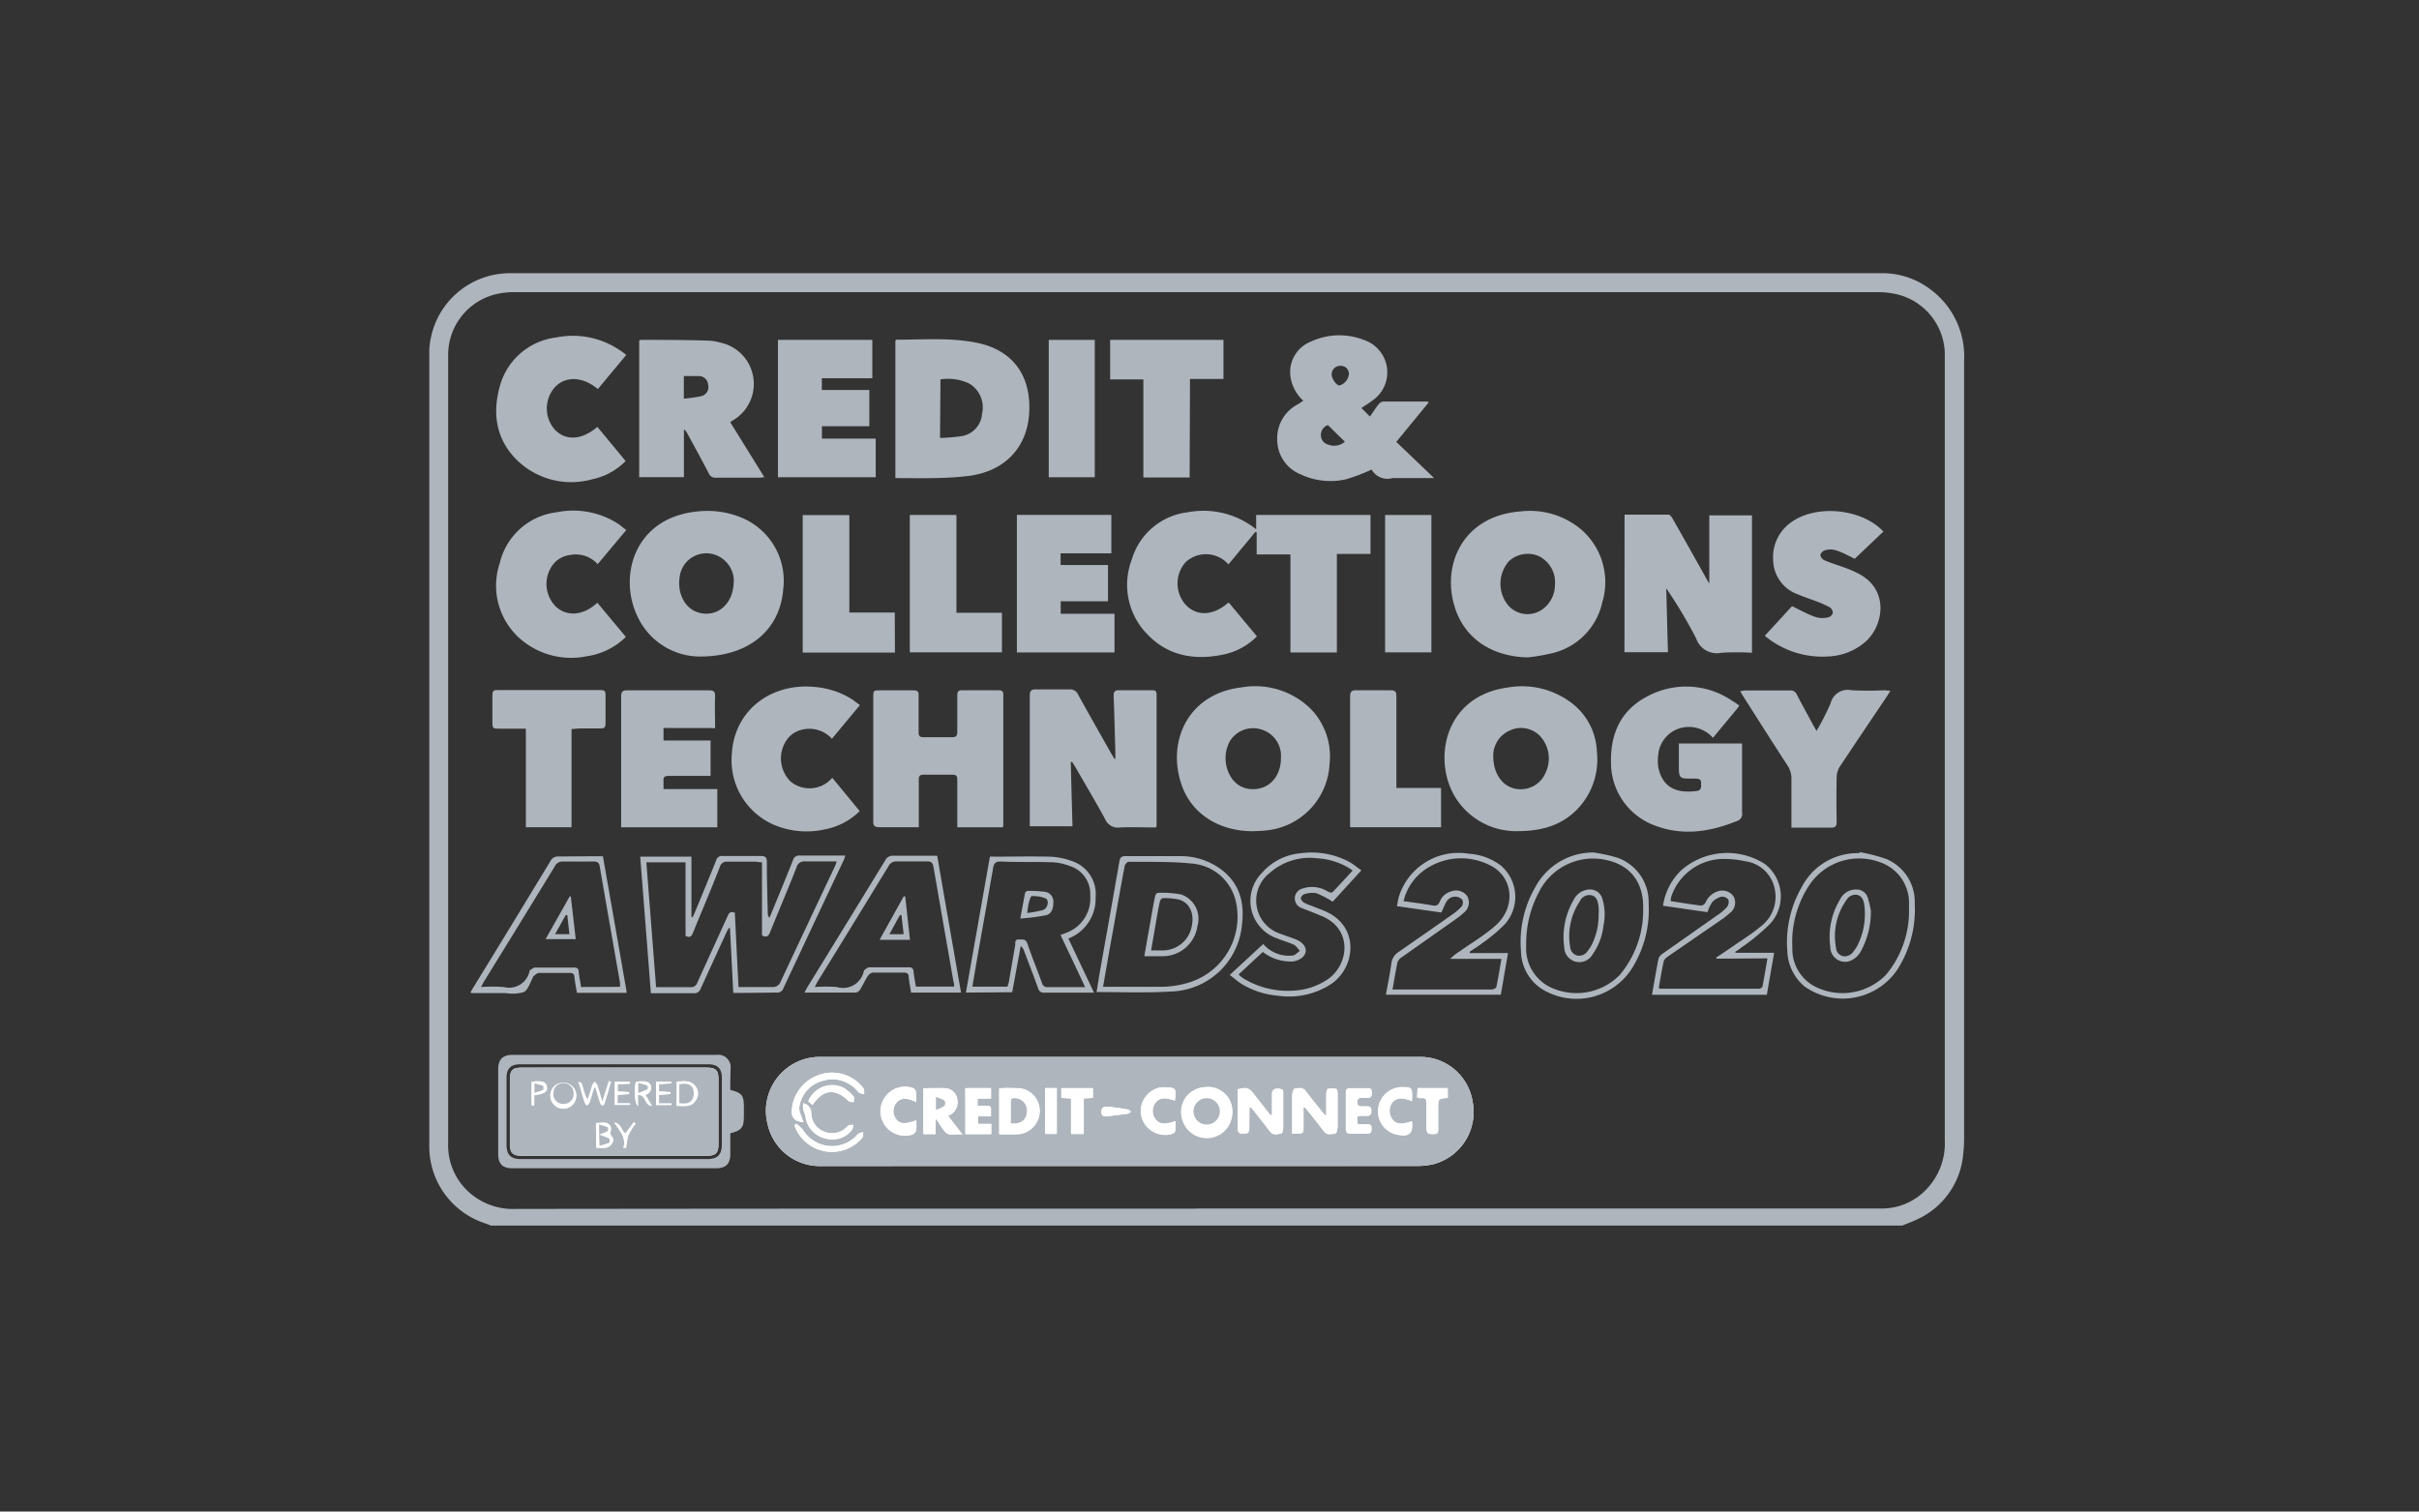<?xml version="1.0" encoding="UTF-8"?>
<svg  xmlns="http://www.w3.org/2000/svg" viewBox="0 0 283.27 177.05"><rect x="0" y="0" width="283.27" height="177.05" fill="#333333" stroke="none"/><defs><style>.cls-1{fill:#aeb5bd;}.cls-2{fill:#fff;}</style></defs><g id="Layer_5" data-name="Layer 5"><path class="cls-1" d="M222.76,143.55H57.48c-.23-.09-.46-.19-.7-.27a9.47,9.47,0,0,1-6.51-8.89q0-46.51,0-93a8.42,8.42,0,0,1,.21-1.94A9.45,9.45,0,0,1,59.85,32H220.3A9.28,9.28,0,0,1,226,33.85a9.77,9.77,0,0,1,4,8.39q0,45.35,0,90.69c0,.7,0,1.39-.09,2.08a9.27,9.27,0,0,1-5.31,7.77C224,143.08,223.35,143.3,222.76,143.55Zm-82.7-2h80.48a7.16,7.16,0,0,0,4.8-2,7.77,7.77,0,0,0,2.4-6q0-45.69,0-91.39c0-.27,0-.55,0-.82a7.31,7.31,0,0,0-5-6.7,9.43,9.43,0,0,0-2.79-.42q-79.82,0-159.63,0a9.06,9.06,0,0,0-2.44.29,7.31,7.31,0,0,0-5.4,7.11V133.9a7.38,7.38,0,0,0,2.39,5.7,7.7,7.7,0,0,0,5.51,2Q100.2,141.55,140.06,141.57Z"/><path class="cls-1" d="M143.85,66.11a3.49,3.49,0,0,0-5-.27,3.74,3.74,0,0,0,0,5c1.32,1.39,3.24,1.29,5-.26a1.37,1.37,0,0,1,.18.16l3.16,3.8a7.79,7.79,0,0,1-3.89,2.12c-3.35.7-6.46.22-8.93-2.35a8.28,8.28,0,0,1-1.84-8.76A7.79,7.79,0,0,1,139.1,60a9.85,9.85,0,0,1,8,2V60.32h13.39v4.56h-3.94V76.42h-5.44V64.94h-3.95V62.37l-.14-.08Z"/><path class="cls-1" d="M178.92,77c-4-.08-7.11-2-8.38-5.36-1.93-5.09.54-11.23,7.55-11.74a9.31,9.31,0,0,1,7.13,2.17,8.16,8.16,0,0,1,2.41,8.49,7.86,7.86,0,0,1-6.09,6A22.68,22.68,0,0,1,178.92,77Zm3.17-8.51a3.42,3.42,0,0,0-1.91-3.36,3.26,3.26,0,0,0-3.47.59,4,4,0,0,0-.41,4.75,3,3,0,0,0,4.62.66A3.56,3.56,0,0,0,182.09,68.47Z"/><path class="cls-1" d="M82,76.9a8.09,8.09,0,0,1-7.34-4.68c-2.31-4.77-.35-11.7,7.19-12.33a10.44,10.44,0,0,1,4.73.64A8,8,0,0,1,91.72,69C91.35,73.73,87.78,76.89,82,76.9Zm3.93-8.77a3.21,3.21,0,0,0-1.33-2.69,3.14,3.14,0,0,0-5,2.07c-.34,2,.62,3.83,2.27,4.26C84,72.33,85.88,70.76,85.92,68.13Z"/><path class="cls-1" d="M146.71,97.36c-4,0-7.21-2.07-8.36-5.48-1.75-5.18.89-10.65,7-11.36a9.28,9.28,0,0,1,8.19,2.56,8,8,0,0,1,2.15,6.45,8.21,8.21,0,0,1-7.46,7.74C147.72,97.34,147.21,97.33,146.71,97.36ZM150,88.79a3.22,3.22,0,0,0-2.38-3.37A3.18,3.18,0,0,0,144,86.85a4.18,4.18,0,0,0,.31,4.41,2.91,2.91,0,0,0,2.28,1.17C148.56,92.52,150,91,150,88.79Z"/><path class="cls-1" d="M177.8,97.35a8.39,8.39,0,0,1-7.25-3.76c-2.85-4.32-1.57-12.07,6.06-13.07a9.6,9.6,0,0,1,7.66,2A7.51,7.51,0,0,1,187,88.06a8.41,8.41,0,0,1-1.79,6.15C183.38,96.46,180.92,97.34,177.8,97.35Zm-2.94-8.8c0,2.27,1.3,3.83,3.08,3.89a3.14,3.14,0,0,0,3.08-2,3.86,3.86,0,0,0-.72-4.27,3.08,3.08,0,0,0-3.51-.6A3.21,3.21,0,0,0,174.86,88.55Z"/><path class="cls-1" d="M190.24,60.28c1.74,0,3.44,0,5.15,0,.17,0,.37.29.49.49,1.32,2.32,2.63,4.66,3.94,7,.09.17.19.33.34.59v-8h5V76.46a28.78,28.78,0,0,0-3.6,0,2.56,2.56,0,0,1-2.95-1.71,54.88,54.88,0,0,0-3.49-5.84c.07,2.49.13,5,.2,7.48h-5.09Z"/><path class="cls-1" d="M130.61,88.92c0-.24,0-.48,0-.72-.06-2.23-.11-4.46-.2-6.7,0-.5.16-.66.64-.65,1.27,0,2.54,0,3.8,0,.36,0,.59,0,.59.51,0,5.08,0,10.16,0,15.24a1.81,1.81,0,0,1-.05.32c-1.41,0-2.82-.06-4.22,0a1.62,1.62,0,0,1-1.77-1c-1.09-2-2.28-4-3.43-6-.13-.23-.28-.45-.42-.67l-.16,0c.06,2.49.13,5,.2,7.53h-5c0-.21,0-.41,0-.61,0-4.9,0-9.79,0-14.68,0-.6.18-.75.75-.74,1.3,0,2.61,0,3.92,0a1,1,0,0,1,1,.63c1.26,2.28,2.55,4.55,3.84,6.83l.37.63Z"/><path class="cls-1" d="M152.62,46.94A4.74,4.74,0,0,1,151.1,44a3.85,3.85,0,0,1,2.43-4,7.91,7.91,0,0,1,6.22-.17,4,4,0,0,1,1,7.06c-.4.31-.84.57-1.33.9l1,1c.36-.5.67-1,1-1.41a.86.86,0,0,1,.54-.35c1.71,0,3.42,0,5.13,0,0,0,.1,0,.22.1l-3.8,4.63L167.94,56H164c-.32,0-.64,0-.95,0a2.12,2.12,0,0,1-2.43-1,21.46,21.46,0,0,1-3,1.14,8.21,8.21,0,0,1-5.32-.58,4.36,4.36,0,0,1-2.73-3.93,4.48,4.48,0,0,1,2.46-4.3Zm2.88,2.85a1.21,1.21,0,0,0-.81,1.3,1.12,1.12,0,0,0,.89,1,1.91,1.91,0,0,0,1.91-.35ZM157,42.85a1,1,0,0,0-1.06,1c0,.51.57,1.32.92,1.3a1.57,1.57,0,0,0,1.1-1.31A.94.94,0,0,0,157,42.85Z"/><path class="cls-1" d="M104.85,56V39.88c.06,0,.09-.09.12-.09,3.1,0,6.21-.26,9.28.33,4.3.82,6.57,3.83,6.26,8.39-.27,3.91-2.85,6.75-7.22,7.25C110.53,56.09,107.71,56,104.85,56Zm5.23-4.7a22,22,0,0,0,2.39-.2A2.84,2.84,0,0,0,115,48.47a3.26,3.26,0,0,0-1.49-3.54,5.76,5.76,0,0,0-3.38-.49Z"/><path class="cls-1" d="M117.44,96.9H112.1V93.6c0-.76,0-1.52,0-2.28,0-.45-.15-.58-.58-.58q-1.68,0-3.36,0c-.44,0-.58.16-.57.6,0,1.6,0,3.2,0,4.81v.74c-.24,0-.44,0-.65,0-1.3,0-2.61,0-3.92,0-.58,0-.78-.14-.76-.73,0-.95,0-1.9,0-2.85V81.72c0-.86,0-.86.88-.86,1.29,0,2.58,0,3.86,0,.44,0,.58.14.57.58,0,1.44,0,2.87,0,4.3,0,.49.16.62.62.61,1.1,0,2.2,0,3.29,0,.48,0,.62-.16.62-.62,0-1.41,0-2.83,0-4.24,0-.45.1-.65.59-.64,1.41,0,2.83,0,4.24,0,.38,0,.56.09.56.53q0,7.62,0,15.25A2,2,0,0,1,117.44,96.9Z"/><path class="cls-1" d="M203.68,82.65c-.15.2-.24.34-.35.47l-2.74,3.3a3.79,3.79,0,0,0-3-1.27,3.59,3.59,0,0,0-3.4,3.17,5.89,5.89,0,0,0,0,1.57c.57,2.67,2.52,3,4.49,2.76.66-.08.5-.61.52-1s-.33-.44-.65-.45h-.32c-1.63,0-1.63,0-1.63-1.67,0-.73,0-1.47,0-2.21,0-.06,0-.13,0-.24H204c0,.23,0,.45,0,.68,0,2.47,0,4.93,0,7.4a.86.86,0,0,1-.58,1c-3.21,1.3-6.46,1.79-9.77.48a7.83,7.83,0,0,1-5-7.35c-.07-3.42,1.2-6.14,4.27-7.73a9.56,9.56,0,0,1,9.92.52A9,9,0,0,1,203.68,82.65Z"/><path class="cls-1" d="M85.51,49.45l4,6.45c-.21,0-.37.05-.52.05-1.71,0-3.42,0-5.13,0a.82.82,0,0,1-.87-.52c-.8-1.55-1.65-3.08-2.48-4.62a1.42,1.42,0,0,0-.42-.52v5.6H74.85v-16c.05,0,.11-.08.16-.08,2.68,0,5.36,0,8,.09a5.88,5.88,0,0,1,1.31.22,4.95,4.95,0,0,1,1.38,9.19Zm-5.43-2.76a15.15,15.15,0,0,0,2.13-.31,1.1,1.1,0,0,0,.71-1.33,1.07,1.07,0,0,0-1.07-1c-.58,0-1.16,0-1.77,0Z"/><path class="cls-1" d="M96.24,44.3v1.38h5.56v4.24H96.25v1.45h6.3V55.9H91.1V39.81h11.05V44.3Z"/><path class="cls-1" d="M119.08,60.31h11.06v4.5H124.2v1.37h5.55v4.25h-5.54v1.46h6.3v4.53H119.08Z"/><path class="cls-1" d="M77.7,85.27c0,.36,0,.61,0,.86s0,.37,0,.6h5.51v4.15h-3c-.63,0-1.27,0-1.9,0-.46,0-.66.13-.61.61,0,.29,0,.58,0,.93H84v4.48H72.74a5.63,5.63,0,0,1,0-.59c0-4.91,0-9.82,0-14.74,0-.56.17-.71.72-.71,3.18,0,6.37,0,9.55,0,.53,0,.75.11.73.7-.05,1.22,0,2.44,0,3.72Z"/><path class="cls-1" d="M206.66,74.47,209.85,71c1,.47,1.9,1,2.85,1.3a2.89,2.89,0,0,0,1.43,0,.76.76,0,0,0,.49-.48.81.81,0,0,0-.32-.67,12.34,12.34,0,0,0-1.66-.74c-.69-.27-1.4-.48-2.07-.78a4.34,4.34,0,0,1-2.93-4,5,5,0,0,1,2.29-4.58c3-2,8.18-1.41,10.62,1.21l-3.36,3.19c-.66-.32-1.42-.75-2.23-1a2.15,2.15,0,0,0-1.23,0,.84.84,0,0,0-.56.54.83.83,0,0,0,.46.63c.77.33,1.58.57,2.37.86a14.3,14.3,0,0,1,1.4.59c4,1.88,3.15,6.32,1,8.14a7.07,7.07,0,0,1-4.28,1.68A10.54,10.54,0,0,1,206.66,74.47Z"/><path class="cls-1" d="M73.34,41.57l-3.33,4c-1.78-1.49-3.8-1.55-5.06-.19a3.76,3.76,0,0,0,0,4.92c1.28,1.37,3.19,1.26,5-.3l3.31,4a7.62,7.62,0,0,1-3.88,2.13,9.13,9.13,0,0,1-8.29-1.74c-2.83-2.39-3.52-5.55-2.6-9a7.81,7.81,0,0,1,6.62-5.86A9.8,9.8,0,0,1,72.55,41C72.81,41.15,73.05,41.35,73.34,41.57Z"/><path class="cls-1" d="M73.34,62.08l-3.35,4A3.45,3.45,0,0,0,66.8,65a3,3,0,0,0-2,1.07,3.76,3.76,0,0,0,.31,5c1.35,1.22,3.26,1,4.84-.47l3.34,4a8.18,8.18,0,0,1-4.6,2.27,9.08,9.08,0,0,1-7.6-1.9,8.27,8.27,0,0,1-2.57-9A7.8,7.8,0,0,1,65.2,60a9.73,9.73,0,0,1,7.32,1.44C72.78,61.64,73,61.84,73.34,62.08Z"/><path class="cls-1" d="M100.7,82.59l-3.28,3.94A3.56,3.56,0,0,0,94,85.45a3,3,0,0,0-1.87,1.21,3.81,3.81,0,0,0,.43,4.86,3.48,3.48,0,0,0,4.9-.42L100.67,95a7.74,7.74,0,0,1-3.93,2.11,9.81,9.81,0,0,1-6.36-.61A8.24,8.24,0,0,1,85.7,88.3c.3-5.22,4.74-8.4,9.88-7.82a9.65,9.65,0,0,1,4,1.31C99.94,82,100.28,82.29,100.7,82.59Z"/><path class="cls-1" d="M221.37,80.91c-.18.28-.29.48-.41.66-1.85,2.75-3.7,5.49-5.53,8.25a2.42,2.42,0,0,0-.35,1.17q-.06,2.63,0,5.25c0,.56-.17.72-.73.7-1.49,0-3,0-4.57,0,0-.25,0-.47,0-.69,0-1.66,0-3.33,0-5a2.73,2.73,0,0,0-.46-1.59c-1.75-2.69-3.46-5.39-5.18-8.09l-.37-.62c.25,0,.42-.07.6-.08,1.75,0,3.5,0,5.25,0a.77.77,0,0,1,.79.48c.6,1.16,1.23,2.3,1.85,3.45.12.24.27.47.46.81a29.19,29.19,0,0,0,1.65-3.24,2.06,2.06,0,0,1,2.46-1.52,37,37,0,0,0,3.8,0C220.83,80.86,221.05,80.89,221.37,80.91Z"/><path class="cls-1" d="M139.31,55.93h-5.42V44.44H130V39.81h13.27v4.58h-3.92Z"/><path class="cls-1" d="M66.93,85.39v11.5H61.58V85.35h-3c-.92,0-.92,0-.92-.92s0-2,0-3c0-.43.1-.61.56-.6q6.08,0,12.16,0c.41,0,.54.16.53.56,0,1.12,0,2.24,0,3.35,0,.46-.15.59-.58.58-.84,0-1.69,0-2.53,0C67.52,85.35,67.27,85.38,66.93,85.39Z"/><path class="cls-1" d="M104.8,76.44H94V60.33h5.46V71.75h5.32Z"/><path class="cls-1" d="M106.54,60.32H112V71.78h5.33v4.63H106.54Z"/><path class="cls-1" d="M168.75,92.29v4.6H158.1c0-.23,0-.45,0-.67,0-4.88,0-9.75,0-14.62,0-.59.17-.77.74-.75,1.33,0,2.66,0,4,0,.53,0,.68.16.68.68,0,3.32,0,6.63,0,9.94v.82Z"/><path class="cls-1" d="M162.2,76.41V60.32h5.42V76.41Z"/><path class="cls-1" d="M122.81,39.81h5.39V55.9h-5.39Z"/><path class="cls-1" d="M85.52,127.66c1.37.35,1.59.64,1.59,2v1.08c0,1.33-.26,1.66-1.59,2,0,.81,0,1.63,0,2.45,0,1.14-.53,1.65-1.68,1.65H60c-1.15,0-1.66-.51-1.66-1.67v-9.93c0-1.15.53-1.68,1.66-1.68q11.94,0,23.87,0a1.46,1.46,0,0,1,1.68,1.66C85.53,126,85.52,126.86,85.52,127.66Zm-13.58-3h-11c-1.12,0-1.62.48-1.62,1.61q0,3.91,0,7.84c0,1.14.5,1.65,1.66,1.65H82.86c1.15,0,1.66-.52,1.67-1.66q0-3.93,0-7.84c0-1.12-.5-1.6-1.63-1.6Z"/><path class="cls-1" d="M85.87,116.3l-.39-7.6-.14,0c-.1.18-.2.35-.28.53-1,2.18-2,4.36-3,6.55a.79.79,0,0,1-.84.56c-1.63,0-3.25,0-5,0l-1.25-16h6v7.08l.14,0c.1-.21.21-.42.29-.63.83-2,1.65-4,2.46-6a.7.7,0,0,1,.78-.53c1.48,0,3,0,4.43,0,.56,0,.72.14.73.7,0,2,.06,4,.11,6a.85.85,0,0,0,.19.55l.42-1c.78-1.91,1.57-3.81,2.33-5.73a.74.74,0,0,1,.82-.57c1.75,0,3.49,0,5.32,0-.08.22-.12.38-.18.52q-3.54,7.48-7.06,15a.74.74,0,0,1-.79.53C89.31,116.28,87.65,116.3,85.87,116.3Zm.61-.69c1.35,0,2.61,0,3.88,0a1,1,0,0,0,1.08-.68q3.12-6.67,6.27-13.32c.09-.2.16-.4.28-.71-1.3,0-2.47,0-3.65,0a.94.94,0,0,0-1.07.71c-1,2.54-2.08,5.06-3.1,7.6-.17.43-.37.63-.94.36V101c-.34,0-.56-.07-.79-.07-1.07,0-2.15,0-3.23,0a.82.82,0,0,0-.92.63c-1,2.58-2.11,5.15-3.15,7.72-.16.41-.37.58-.86.34V101H75.69l1.14,14.63c1.38,0,2.69,0,4,0a.78.78,0,0,0,.84-.56c1.17-2.59,2.36-5.17,3.53-7.76.17-.38.36-.63.85-.39Z"/><path class="cls-1" d="M203.25,111.6h4.5c-.29,1.71-.57,3.3-.85,4.92H193.45c.26-1.45.49-2.86.77-4.26a1.27,1.27,0,0,1,.52-.59l6.26-4.4a6.51,6.51,0,0,0,1.21-1,1,1,0,0,0,.19-.88.91.91,0,0,0-.82-.36,2.26,2.26,0,0,0-1.08.64,4.93,4.93,0,0,0-.55,1.17l-5.21-.75a7.22,7.22,0,0,1,2.11-4.13,8.17,8.17,0,0,1,9.82-.76,4.77,4.77,0,0,1,.62,7A25,25,0,0,1,203.9,111c-.22.18-.47.33-.7.49Zm-2.27.69,0-.14c.61-.41,1.23-.81,1.83-1.23,1.15-.8,2.34-1.53,3.4-2.42a4.37,4.37,0,0,0,1.58-4.53,4.05,4.05,0,0,0-3.4-3.09,11.53,11.53,0,0,0-2.69-.27,6.48,6.48,0,0,0-6,4.44,3.61,3.61,0,0,0-.06.5c1.22.18,2.38.38,3.54.52a.72.72,0,0,0,.54-.35,2.31,2.31,0,0,1,1.45-1.32A1.58,1.58,0,0,1,203,105a1.49,1.49,0,0,1-.41,1.92,8.75,8.75,0,0,1-.89.72L195.36,112c-.21.16-.48.36-.53.58-.23,1-.4,2.1-.59,3.15a.9.9,0,0,0,.23.08c3.84,0,7.68,0,11.52,0,.14,0,.38-.15.4-.27.21-1.07.39-2.15.58-3.29Z"/><path class="cls-1" d="M172.11,111.63h4.48c-.29,1.68-.56,3.27-.84,4.88H162.29c.22-1.24.48-2.44.64-3.66a1.87,1.87,0,0,1,.93-1.4c2-1.4,4.08-2.83,6.11-4.27a6.94,6.94,0,0,0,1.19-1,.83.83,0,0,0,.11-.73,1,1,0,0,0-.63-.4,1.2,1.2,0,0,0-1.29.62c-.2.36-.35.75-.56,1.21l-5.21-.74c.08-.36.11-.67.2-1A7.3,7.3,0,0,1,172,100a6.86,6.86,0,0,1,3.74,1.37,4.82,4.82,0,0,1,.51,6.85,18.28,18.28,0,0,1-2.59,2.19c-.49.38-1,.7-1.55,1.06Zm-7.75-6.08c1.2.17,2.28.3,3.36.5.44.08.69,0,.87-.42a2,2,0,0,1,1.3-1.21,1.63,1.63,0,0,1,1.92.53,1.53,1.53,0,0,1-.45,2,8,8,0,0,1-.84.68l-6.36,4.48a1.22,1.22,0,0,0-.51.6c-.22,1-.38,2.06-.58,3.19h5.8c1.92,0,3.84,0,5.77,0,.2,0,.56-.15.58-.28.23-1.06.4-2.14.6-3.31h-6a5.86,5.86,0,0,1,1.07-.85c1.4-1,2.89-1.86,4.18-3,2.54-2.18,2.16-5.87-.73-7.18a7.4,7.4,0,0,0-7,.28A6.28,6.28,0,0,0,164.36,105.55Z"/><path class="cls-1" d="M144,114.2l3.93-3.63a3.92,3.92,0,0,0,3.4,1.35c.32,0,.6-.35.89-.54-.23-.25-.42-.58-.7-.72-.63-.3-1.31-.47-1.95-.74a4.65,4.65,0,0,1-1.81-7.66,6.76,6.76,0,0,1,4.57-2.32,9.39,9.39,0,0,1,5.65,1c.54.3,1,.71,1.44,1l-3.36,3.68a11.36,11.36,0,0,0-1.91-1,3.11,3.11,0,0,0-1.41.11.66.66,0,0,0-.41.49c0,.16.2.4.37.5a4.8,4.8,0,0,0,.93.39c.5.21,1,.39,1.52.61,4.12,1.76,3.6,6.59.73,8.54a9,9,0,0,1-6.22,1.37,9.74,9.74,0,0,1-4.39-1.46C144.87,114.9,144.5,114.56,144,114.2Zm1.06-.08c.1.13.13.19.18.22l.41.29a10,10,0,0,0,5.81,1.4,7.78,7.78,0,0,0,4-1.31c2.51-1.72,2.95-5.83-.56-7.37-.52-.23-1.05-.43-1.58-.64l-.94-.37a1.19,1.19,0,0,1,.1-2.25,3.46,3.46,0,0,1,3,.33c.16.09.47.17.54.1.81-.83,1.58-1.69,2.38-2.55a6.15,6.15,0,0,0-.57-.38,8.17,8.17,0,0,0-3.6-1.06,7.07,7.07,0,0,0-5.57,1.74,4.09,4.09,0,0,0,1.3,7.11c.6.24,1.23.42,1.83.67.8.34,1.2.9,1.1,1.45s-.67,1-1.52,1.12h-.31a5.26,5.26,0,0,1-3.18-1.12Z"/><path class="cls-1" d="M113.11,116.26l2.81-15.92a4.28,4.28,0,0,1,.49,0c2.17,0,4.35-.05,6.52,0a8.49,8.49,0,0,1,2.64.53,4.07,4.07,0,0,1,2.73,4.24,5,5,0,0,1-3.19,4.82l3,6.34c-.22,0-.38,0-.53,0-1.75,0-3.51,0-5.26,0a.67.67,0,0,1-.76-.53c-.52-1.45-1.08-2.88-1.62-4.32a1.34,1.34,0,0,0-.41-.62l-1,5.42Zm11.08-6.75c.37-.14.65-.23.92-.35a4.3,4.3,0,0,0,2.56-4.27,3.43,3.43,0,0,0-2.38-3.45,6.63,6.63,0,0,0-2-.44c-2-.07-4.09,0-6.13-.09-.61,0-.77.24-.87.78-.6,3.5-1.23,7-1.85,10.49-.19,1.11-.38,2.23-.57,3.39H118c0-.2.11-.37.14-.56l.75-4.35c0-.26-.06-.64.42-.62s.79-.1,1,.48c.53,1.56,1.15,3.08,1.71,4.62a.62.62,0,0,0,.68.48c1,0,1.9,0,2.85,0h1.52C126.09,113.51,125.15,111.54,124.19,109.51Z"/><path class="cls-1" d="M112.54,116.26h-5.85c-.1-.6-.22-1.22-.28-1.83,0-.38-.2-.52-.56-.51-1.21,0-2.41,0-3.61,0a.93.93,0,0,0-.62.4c-.33.51-.58,1.08-.9,1.59a.74.74,0,0,1-.51.35c-2,0-3.92,0-6,0,.14-.26.23-.46.34-.64q4.56-7.41,9.09-14.81a1,1,0,0,1,1-.58c1.69,0,3.37,0,5.11,0C110.68,105.63,111.6,110.92,112.54,116.26Zm-17.13-.65a17.16,17.16,0,0,1,2.6,0,2.47,2.47,0,0,0,3.14-1.85.35.35,0,0,1,.09-.16c.18-.12.37-.3.56-.3,1.54,0,3.08,0,4.62,0,.37,0,.52.12.56.5.06.59.18,1.18.27,1.76h4.48c0-.23,0-.42-.08-.6-.78-4.48-1.57-9-2.34-13.43-.08-.47-.27-.64-.74-.63q-1.77,0-3.54,0a1,1,0,0,0-1,.58q-4.12,6.75-8.28,13.48C95.65,115.14,95.56,115.33,95.41,115.61Z"/><path class="cls-1" d="M70.6,100.29c.94,5.36,1.87,10.63,2.8,16H67.56c-.1-.58-.22-1.19-.29-1.81,0-.36-.17-.53-.54-.52-1.21,0-2.41,0-3.61,0-.21,0-.41.21-.6.34s-.07.11-.1.16c-.34.6-.55,1.44-1.07,1.74a4.67,4.67,0,0,1-2.1.12c-1.33,0-2.65,0-4,0,0,0-.07,0-.15-.08.11-.19.21-.39.33-.58q4.53-7.38,9-14.76a1,1,0,0,1,1-.58C67.21,100.31,68.87,100.29,70.6,100.29Zm2,15.3a2.66,2.66,0,0,0,0-.5c-.79-4.53-1.59-9.07-2.37-13.61-.07-.4-.24-.57-.66-.57-1.2,0-2.41,0-3.61,0a1,1,0,0,0-1,.58q-4.13,6.75-8.28,13.47c-.11.18-.2.38-.35.65a17.89,17.89,0,0,1,2.66,0A2.45,2.45,0,0,0,62,113.8s0-.09,0-.11c.22-.13.43-.36.65-.36,1.52,0,3,0,4.56,0,.37,0,.53.11.56.49.06.6.18,1.19.28,1.79Z"/><path class="cls-1" d="M128.41,116.2c.14-.86.28-1.74.43-2.62.75-4.22,1.51-8.45,2.24-12.67.08-.45.22-.64.72-.63,2.13,0,4.26,0,6.39,0a7.92,7.92,0,0,1,5.14,1.82c2,1.7,2.41,3.94,2.09,6.37a8.59,8.59,0,0,1-8.39,7.67C134.19,116.31,131.35,116.2,128.41,116.2Zm.76-.62.52,0c2.18,0,4.35,0,6.53,0a11.06,11.06,0,0,0,2.55-.37,8.06,8.06,0,0,0,6-9.38,5.74,5.74,0,0,0-5.17-4.68c-2.46-.26-5-.18-7.45-.21-.15,0-.41.31-.45.51-.48,2.54-.93,5.09-1.38,7.64C129.92,111.23,129.56,113.37,129.17,115.58Z"/><path class="cls-1" d="M217.75,99.81a18.54,18.54,0,0,1,3.2.83,5.44,5.44,0,0,1,3.27,5.21,13,13,0,0,1-2.09,7.8,7.73,7.73,0,0,1-10.83,1.88,5.64,5.64,0,0,1-2-4.13,12.94,12.94,0,0,1,1.67-7.47,7.35,7.35,0,0,1,6.78-4Zm5.8,6.73c0-.29,0-.59,0-.88a5,5,0,0,0-3.33-4.64,7,7,0,0,0-8.26,2.53,12.06,12.06,0,0,0-2.07,7.48,4.93,4.93,0,0,0,2.7,4.55,7.12,7.12,0,0,0,8.26-1.4A11.63,11.63,0,0,0,223.55,106.54Z"/><path class="cls-1" d="M186.58,99.85a18.09,18.09,0,0,1,2.87.63,5.5,5.5,0,0,1,3.61,5.37,12.9,12.9,0,0,1-2.06,7.74,7.7,7.7,0,0,1-9.73,2.64,5.38,5.38,0,0,1-3.16-4.82,12.82,12.82,0,0,1,1.66-7.47A7.7,7.7,0,0,1,186.58,99.85Zm5.84,6.65c.09-3.48-1.84-5.18-4.12-5.72a7.08,7.08,0,0,0-8.09,3.72,12.77,12.77,0,0,0-1.49,6.26,5.08,5.08,0,0,0,2.7,4.81,7.11,7.11,0,0,0,8.26-1.38A11.75,11.75,0,0,0,192.42,106.5Z"/><path class="cls-2" d="M71.91,125.05H61c-.93,0-1.25.32-1.26,1.24v7.78c0,.95.35,1.3,1.3,1.3H82.83c1,0,1.3-.35,1.3-1.3v-7.72c0-1-.33-1.3-1.34-1.3Z"/><path class="cls-1" d="M71.91,125.05H82.79c1,0,1.34.31,1.34,1.3v7.72c0,.95-.35,1.3-1.3,1.3H61c-1,0-1.29-.35-1.3-1.3V126.3c0-.92.33-1.24,1.26-1.24Zm-3.1,3.74a4.51,4.51,0,0,1-.46-1.17c-.24-.84-.24-.84-.62-.9.24.83.47,1.63.73,2.43a1.29,1.29,0,0,0,.27.37c.11-.13.27-.24.32-.39.2-.57.36-1.15.53-1.73h.14c.18.6.35,1.21.55,1.8a.56.56,0,0,0,.25.3s.22-.05.24-.12c.28-.88.54-1.78.81-2.67l-.28-.1L70.53,129c-.22-.75-.38-1.33-.57-1.9a1.87,1.87,0,0,0-.3-.41,1.44,1.44,0,0,0-.31.4m.47,7.36c.7,0,1.44.21,1.86-.54.25-.44,0-.76-.25-1,.07-.34.2-.78,0-1-.4-.58-1-.3-1.65-.33Zm9.41-4.91c.86,0,1.73.2,2.26-.66a1.35,1.35,0,0,0,0-1.6c-.57-.77-1.39-.63-2.21-.56Zm-11.76-1.4a1.52,1.52,0,0,0-3-.07,1.52,1.52,0,1,0,3,.07Zm8.1.1a.82.82,0,0,0,.62-1.09c-.14-.46-.81-.59-1.74-.39-.2,1.13-.1,2.54.25,2.8v-1.29c1-.08.73,1.22,1.64,1.28Zm2.94-.09v-.2l-1.33-.09V127l1.44-.09v-.19H76.83v2.72h1.8v-.18H77.17v-1ZM72,126.71v2.72h1.8v-.18H72.33v-1l1.35-.09v-.23l-1.33-.06V127l1.43-.06,0-.21Zm-9.74,0c0,1-.05,1.88,0,2.79h.26v-1.2c1.25-.19,1.59-.42,1.49-1S63.45,126.55,62.27,126.71ZM73,134.45l.31,0a7.58,7.58,0,0,1,.27-1.51,8.14,8.14,0,0,1,.84-1.32l-.21-.15-1,1.32c-.47-.32-.45-1.12-1.29-1.3C72.56,132.46,73.38,133.23,73,134.45Z"/><rect class="cls-1" x="92.71" y="125.16" width="77" height="10" rx="3.53"/><path class="cls-1" d="M119.48,107.59c.21-1.16.38-2.1.56-3a.39.39,0,0,1,.31-.24,13.41,13.41,0,0,1,2,.11,1.13,1.13,0,0,1,1,1.16c0,.71-.14,1.39-.85,1.58A25.65,25.65,0,0,1,119.48,107.59Zm.81-.65a14.51,14.51,0,0,0,1.82-.34c.58-.19.8-1.14.33-1.37a3.71,3.71,0,0,0-1.63-.26c-.12,0-.27.53-.35.83A10.26,10.26,0,0,0,120.29,106.94Z"/><path class="cls-1" d="M106.56,110.08H103l2.83-5.09H106Zm-.74-.66-.26-2.24h-.18l-1.23,2.25Z"/><path class="cls-1" d="M66.84,105l.58,5H63.89L66.71,105ZM65,109.42h1.68l-.25-2.24h-.18Z"/><path class="cls-1" d="M134,112c.28-1.57.54-3.08.81-4.59.14-.8.28-1.61.45-2.41,0-.17.22-.43.33-.42a12,12,0,0,1,2.69.18,3,3,0,0,1,1.94,3.71A4.11,4.11,0,0,1,136,112C135.37,112,134.72,112,134,112Zm.79-.68h1.37a3.44,3.44,0,0,0,3.37-2.71c.37-1.53-.17-2.84-1.43-3.23a7.71,7.71,0,0,0-1.93-.18c-.11,0-.3.2-.33.34-.14.55-.23,1.11-.33,1.66C135.28,108.53,135.05,109.87,134.8,111.31Z"/><path class="cls-1" d="M219.08,106.65a9.63,9.63,0,0,1-1.17,4.77,2.4,2.4,0,0,1-1.48,1.2,1.74,1.74,0,0,1-2.1-1.73,8.45,8.45,0,0,1,1.13-5.51,2.06,2.06,0,0,1,1.88-1.19,1.38,1.38,0,0,1,1.37.92A12.52,12.52,0,0,1,219.08,106.65Zm-.7.29a7.83,7.83,0,0,0-.07-1c-.1-.5-.25-1-.86-1.13a1.2,1.2,0,0,0-1.23.62A7.26,7.26,0,0,0,215,111a1.07,1.07,0,0,0,.84,1,1.22,1.22,0,0,0,1.2-.55,4,4,0,0,0,.48-.73A8.09,8.09,0,0,0,218.38,106.94Z"/><path class="cls-1" d="M183.09,109.73a8.67,8.67,0,0,1,1.19-4.33,2.15,2.15,0,0,1,1.68-1.2,1.5,1.5,0,0,1,1.69,1.11,6.3,6.3,0,0,1,.12,3.11,7.16,7.16,0,0,1-1.25,3.33,1.78,1.78,0,0,1-3.35-.89A8.35,8.35,0,0,1,183.09,109.73Zm4.11-2.64a5.17,5.17,0,0,0,0-.88c-.09-.56-.15-1.17-.84-1.35a1.23,1.23,0,0,0-1.36.71,7.35,7.35,0,0,0-1.13,5.36,1.12,1.12,0,0,0,.86,1,1.18,1.18,0,0,0,1.19-.55,4,4,0,0,0,.49-.74A7.74,7.74,0,0,0,187.2,107.09Z"/><path class="cls-2" d="M69.82,134.42v-2.9c.6,0,1.25-.25,1.65.33.16.23,0,.67,0,1,.22.26.5.58.25,1C71.26,134.63,70.52,134.37,69.82,134.42Zm.34-1.52v1.3a8,8,0,0,0,1.13-.35.61.61,0,0,0,0-.49A10.08,10.08,0,0,0,70.16,132.9Zm0,0a8.69,8.69,0,0,0,1-.41c.06,0,0-.41,0-.44-.32-.14-.66-.21-1-.33Z"/><path class="cls-2" d="M79.23,129.51v-2.82c.82-.07,1.64-.21,2.21.56a1.35,1.35,0,0,1,0,1.6C81,129.71,80.09,129.53,79.23,129.51Zm.32-.3c.67.08,1.32.09,1.62-.57a1.58,1.58,0,0,0,0-1.17c-.32-.62-1-.56-1.58-.47Z"/><path class="cls-2" d="M67.47,128.11a1.52,1.52,0,1,1-3-.07,1.52,1.52,0,0,1,3,.07Zm-2.66,0A1.12,1.12,0,0,0,66,129.3a1.14,1.14,0,0,0,1.12-1.2A1.17,1.17,0,0,0,66,126.87,1.14,1.14,0,0,0,64.81,128.11Z"/><path class="cls-2" d="M75.57,128.21l.77,1.31c-.91-.06-.69-1.36-1.64-1.28v1.29c-.35-.26-.45-1.67-.25-2.8.93-.2,1.6-.07,1.74.39A.82.82,0,0,1,75.57,128.21Zm-.83-.18a9.16,9.16,0,0,0,1.08-.41c.06,0,0-.41,0-.44a10.46,10.46,0,0,0-1.06-.31Z"/><path class="cls-2" d="M78.51,128.12l-1.34.11v1h1.45v.18h-1.8v-2.72h1.78v.19l-1.44.09v.84l1.33.09Z"/><path class="cls-2" d="M72,126.71h1.74l0,.21-1.43.06v.86l1.33.06v.23l-1.35.09v1h1.48v.18H72Z"/><path class="cls-2" d="M62.27,126.71c1.18-.16,1.69,0,1.79.57s-.24.82-1.49,1v1.2h-.26C62.22,128.59,62.28,127.66,62.27,126.71Zm.32,1.29a6.9,6.9,0,0,0,1-.34c.07,0,.07-.46,0-.48a6.67,6.67,0,0,0-1-.28Z"/><path class="cls-2" d="M73,134.45c.37-1.22-.45-2-1.05-3,.84.18.82,1,1.29,1.3l1-1.32.21.15a8.14,8.14,0,0,0-.84,1.32,7.58,7.58,0,0,0-.27,1.51Z"/><path class="cls-1" d="M70.16,132.9a10.08,10.08,0,0,1,1.18.46.61.61,0,0,1,0,.49,8,8,0,0,1-1.13.35Z"/><path class="cls-1" d="M70.16,132.89v-1.18c.37.12.71.19,1,.33.06,0,.07.41,0,.44A8.69,8.69,0,0,1,70.16,132.89Z"/><path class="cls-1" d="M79.55,129.21V127c.62-.09,1.26-.15,1.58.47a1.58,1.58,0,0,1,0,1.17C80.87,129.3,80.22,129.29,79.55,129.21Z"/><path class="cls-1" d="M64.81,128.11A1.14,1.14,0,0,1,66,126.87a1.17,1.17,0,0,1,1.17,1.23A1.14,1.14,0,0,1,66,129.3,1.12,1.12,0,0,1,64.81,128.11Z"/><path class="cls-1" d="M74.74,128v-1.16a10.46,10.46,0,0,1,1.06.31c.06,0,.08.41,0,.44A9.16,9.16,0,0,1,74.74,128Z"/><path class="cls-1" d="M62.59,128v-1.1a6.67,6.67,0,0,1,1,.28c.07,0,.07.45,0,.48A6.9,6.9,0,0,1,62.59,128Z"/><path class="cls-2" d="M131.15,136.57q17.37,0,34.75,0a7.87,7.87,0,0,0,2.11-.25,6.32,6.32,0,0,0,4.43-7.32,6.2,6.2,0,0,0-6.2-5.2q-35,0-70.06,0a6.32,6.32,0,0,0-6.28,7.93,6.25,6.25,0,0,0,6.31,4.85Z"/><path class="cls-1" d="M131.15,136.57H96.21a6.25,6.25,0,0,1-6.31-4.85,6.32,6.32,0,0,1,6.28-7.93q35,0,70.06,0a6.2,6.2,0,0,1,6.2,5.2,6.32,6.32,0,0,1-4.43,7.32,7.87,7.87,0,0,1-2.11.25Q148.51,136.59,131.15,136.57Zm21.49-6.84.16-.06c.15.17.3.33.44.51.6.76,1.2,1.51,1.78,2.28.39.52.92.34,1.39.26.12,0,.22-.51.23-.79,0-1.31,0-2.61,0-3.91,0-.17-.07-.47-.15-.49a2.21,2.21,0,0,0-1,0c-.11,0-.17.42-.18.65,0,.8,0,1.61,0,2.41l-.16,0-.63-.77c-.53-.67-1.08-1.34-1.57-2-.38-.54-.91-.38-1.37-.31-.13,0-.25.54-.26.83,0,1,0,1.89,0,2.84v1.57c.22,0,.34,0,.46,0,.87,0,.87,0,.87-.88Zm-6.33,0,.18,0,.21.23c.67.86,1.36,1.71,2,2.57.38.5.88.31,1.33.25.11,0,.22-.49.22-.75,0-1.3,0-2.6,0-3.9,0-.42-.12-.58-.57-.61s-.77.16-.74.74c0,.78,0,1.57,0,2.35l-.2,0-1.89-2.41c-.61-.8-.86-.88-1.92-.61,0,1.52,0,3,0,4.57,0,.52.18.64.65.64s.73-.11.7-.66C146.28,131.32,146.31,130.51,146.31,129.7Zm-5-2.38a2.86,2.86,0,0,0-3,2.69,3,3,0,0,0,6,.08A2.84,2.84,0,0,0,141.31,127.32Zm-24.29.16v5.38c.73,0,1.41,0,2.07,0a2.77,2.77,0,0,0,2.66-2.49,2.63,2.63,0,0,0-2.14-2.85A14.87,14.87,0,0,0,117,127.48Zm-6,3.19a1.67,1.67,0,0,0,1.1-1.89,1.44,1.44,0,0,0-1.33-1.31c-.86-.07-1.74,0-2.63,0v5.36h1.41V131c.46.52.75,1.11,1.17,1.6s1.19.14,2,.3Zm2-3.22v5.36h3v-1.2h-1.56v-.89H116c0-.18,0-.3,0-.42,0-.81,0-.81-.76-.81h-.8v-.85h1.57v-1.22c-.88,0-1.72,0-2.56,0Zm-5.76,1.64a9.46,9.46,0,0,0,0-1.2.73.73,0,0,0-.37-.47,2.87,2.87,0,1,0,0,5.43.77.77,0,0,0,.4-.51,7.19,7.19,0,0,0,0-1.14c-1.3.5-2,.45-2.38-.17a1.52,1.52,0,0,1,.06-1.87C105.45,128.57,106.17,128.54,107.3,129.09Zm58.06-.11v-.56c0-.93-.1-1-1-1.07a2.8,2.8,0,0,0-.67,5.55c1.34.27,1.78-.12,1.66-1.46,0,0,0-.06-.07-.09-1.23.43-1.86.35-2.31-.32a1.71,1.71,0,0,1,.08-1.89C163.49,128.56,164.21,128.49,165.36,129ZM159,131.69c-.18-1-.17-1,.69-1H160c.41,0,.6-.09.6-.55s-.18-.59-.59-.56c-.17,0-.34,0-.51,0-.34,0-.54-.09-.54-.5s.16-.53.53-.5.46,0,.69,0c.43,0,.47-.22.47-.55s0-.58-.47-.57c-.69,0-1.38,0-2.07,0-.37,0-.47.15-.47.49,0,1.43,0,2.85,0,4.28,0,.36.11.55.5.54h2c.41,0,.49-.19.49-.55s-.09-.56-.49-.54Zm-21.45-2.76c.19-1.47.17-1.56-1.29-1.58a1,1,0,0,0-.25,0,2.82,2.82,0,0,0-2.37,3.4,2.87,2.87,0,0,0,3.48,2.09c.35-.1.54-.26.51-.65a8.51,8.51,0,0,1,0-.88c-1.3.44-1.9.37-2.36-.25a1.59,1.59,0,0,1,0-1.88C135.79,128.56,136.45,128.49,137.59,128.93Zm-12.14-.26v4.15h1.46v-4.16l1.08-.06v-1.14h-3.68v1.14Zm40.5-.13a2.43,2.43,0,0,0,.33,0c.69-.12.81.23.79.82,0,.94,0,1.89,0,2.83,0,.55.28.55.67.55s.7,0,.68-.54c0-.86,0-1.72,0-2.58s0-1,1-1.11c0,0,.07-.05.12-.08v-1H166Zm-71.84,2.9c-.11-.3-.2-.52-.27-.75a2.16,2.16,0,0,1-.24-.88,3.7,3.7,0,0,1,2.85-3.24,3.83,3.83,0,0,1,4.07,1.33c.15.17.47.19.7.28,0-.25,0-.57-.12-.75a4.6,4.6,0,0,0-5.25-1.5,4.7,4.7,0,0,0-3.11,4.25C92.73,131,93.13,131.38,94.11,131.44Zm28.3-4v5.37h1.36v-5.37Zm-29.18,4.17-.17.21a4.64,4.64,0,0,0,7.92,1.45c.13-.15.08-.45.11-.68-.2.08-.47.1-.6.25a4,4,0,0,1-6.45-.51A4,4,0,0,0,93.23,131.62Zm.85-2.39a3.86,3.86,0,0,0,0,.69c.06.29.22.57.27.87a3,3,0,0,0,2.25,2.53,2.89,2.89,0,0,0,3.17-1c.12-.13.1-.39.15-.59-.22.05-.5,0-.63.16a2.4,2.4,0,0,1-2.76.65A2.34,2.34,0,0,1,95,130.33,1.16,1.16,0,0,0,94.08,129.23Zm1.08.2c1.26-1.84,2.63-2,4.25-.5.12.12.39.08.6.12,0-.21.07-.5,0-.62a4.93,4.93,0,0,0-1.14-1A3,3,0,0,0,94.65,129Zm34.43,1.34c.94-.12,1.71-.21,2.47-.32.14,0,.25-.16.37-.24-.12-.09-.23-.23-.36-.25-.76-.13-1.53-.25-2.3-.32-.23,0-.6,0-.69.2a.87.87,0,0,0,0,.77C129.19,130.75,129.52,130.76,129.59,130.77Z"/><path class="cls-2" d="M152.64,129.73v2.19c0,.85,0,.86-.87.88-.12,0-.24,0-.46,0v-1.57c0-.95,0-1.89,0-2.84,0-.29.13-.81.26-.83.46-.07,1-.23,1.37.31.49.7,1,1.37,1.57,2l.63.77.16,0c0-.8,0-1.61,0-2.41,0-.23.07-.61.18-.65a2.21,2.21,0,0,1,1,0c.08,0,.15.32.15.49,0,1.3,0,2.6,0,3.91,0,.28-.11.77-.23.79-.47.08-1,.26-1.39-.26-.58-.77-1.18-1.52-1.78-2.28-.14-.18-.29-.34-.44-.51Z"/><path class="cls-2" d="M146.31,129.7c0,.81,0,1.62,0,2.43,0,.55-.21.66-.7.66s-.66-.12-.65-.64c0-1.52,0-3.05,0-4.57,1.06-.27,1.31-.19,1.92.61l1.89,2.41.2,0c0-.78,0-1.57,0-2.35,0-.58.15-.78.74-.74s.58.19.57.61c0,1.3,0,2.6,0,3.9,0,.26-.11.73-.22.75-.45.06-1,.25-1.33-.25-.66-.86-1.35-1.71-2-2.57l-.21-.23Z"/><path class="cls-2" d="M141.31,127.32a2.84,2.84,0,0,1,3,2.77,3,3,0,1,1-3-2.77Zm1.53,2.73a1.54,1.54,0,0,0-3.07,0,1.54,1.54,0,1,0,3.07,0Z"/><path class="cls-2" d="M117,127.48a14.87,14.87,0,0,1,2.59,0,2.63,2.63,0,0,1,2.14,2.85,2.77,2.77,0,0,1-2.66,2.49c-.66,0-1.34,0-2.07,0Zm1.36,4.08c1.12.13,1.77-.34,1.86-1.26a1.43,1.43,0,0,0-1.39-1.66c-.28,0-.48,0-.47.39C118.39,129.86,118.38,130.69,118.38,131.56Z"/><path class="cls-2" d="M111,130.67l1.69,2.23c-.78-.16-1.47.28-2-.3s-.71-1.08-1.17-1.6v1.82h-1.41v-5.36c.89,0,1.77-.06,2.63,0a1.44,1.44,0,0,1,1.33,1.31A1.67,1.67,0,0,1,111,130.67ZM109.6,130a4.52,4.52,0,0,0,1-.47.65.65,0,0,0,0-.62,4.69,4.69,0,0,0-1-.42Z"/><path class="cls-2" d="M113.06,127.45l.45,0c.84,0,1.68,0,2.56,0v1.22H114.5v.85h.8c.78,0,.79,0,.76.81,0,.12,0,.24,0,.42h-1.51v.89h1.56v1.2h-3Z"/><path class="cls-2" d="M107.3,129.09c-1.13-.55-1.85-.52-2.32.07a1.52,1.52,0,0,0-.06,1.87c.43.62,1.08.67,2.38.17a7.19,7.19,0,0,1,0,1.14.77.77,0,0,1-.4.51,2.86,2.86,0,1,1,0-5.43.73.73,0,0,1,.37.47A9.46,9.46,0,0,1,107.3,129.09Z"/><path class="cls-2" d="M165.36,129c-1.15-.49-1.87-.42-2.33.16A1.71,1.71,0,0,0,163,131c.45.67,1.08.75,2.31.32,0,0,.07.06.07.09.12,1.34-.32,1.73-1.66,1.46a2.8,2.8,0,0,1,.67-5.55c.92,0,1,.14,1,1.07Z"/><path class="cls-2" d="M159,131.69h1.09c.4,0,.49.19.49.54s-.08.56-.49.55h-2c-.39,0-.5-.18-.5-.54,0-1.43,0-2.85,0-4.28,0-.34.1-.5.47-.49.69,0,1.38,0,2.07,0,.44,0,.47.25.47.57s0,.59-.47.55c-.23,0-.46,0-.69,0s-.53.11-.53.5.2.51.54.5c.17,0,.34,0,.51,0,.41,0,.6.08.59.56s-.19.59-.6.55h-.25C158.87,130.68,158.86,130.69,159,131.69Z"/><path class="cls-2" d="M137.59,128.93c-1.14-.44-1.8-.37-2.28.26a1.59,1.59,0,0,0,0,1.88c.46.62,1.06.69,2.36.25a8.51,8.51,0,0,0,0,.88c0,.39-.16.55-.51.65a2.87,2.87,0,0,1-3.48-2.09,2.82,2.82,0,0,1,2.37-3.4,1,1,0,0,1,.25,0C137.76,127.37,137.78,127.46,137.59,128.93Z"/><path class="cls-2" d="M125.45,128.67l-1.14-.07v-1.14H128v1.14l-1.08.06v4.16h-1.46Z"/><path class="cls-2" d="M166,128.54v-1h3.56v1s-.08.08-.12.08c-1,.1-1,.1-1,1.11s0,1.72,0,2.58c0,.55-.3.54-.68.54s-.69,0-.67-.55c0-.94,0-1.89,0-2.83,0-.59-.1-.94-.79-.82A2.43,2.43,0,0,1,166,128.54Z"/><path class="cls-2" d="M94.11,131.44c-1-.06-1.38-.47-1.37-1.26a4.7,4.7,0,0,1,3.11-4.25,4.6,4.6,0,0,1,5.25,1.5c.14.18.09.5.12.75-.23-.09-.55-.11-.7-.28a3.83,3.83,0,0,0-4.07-1.33,3.7,3.7,0,0,0-2.85,3.24,2.16,2.16,0,0,0,.24.88C93.91,130.92,94,131.14,94.11,131.44Z"/><path class="cls-2" d="M122.41,127.45h1.36v5.37h-1.36Z"/><path class="cls-2" d="M93.23,131.62a4,4,0,0,1,.81.72,4,4,0,0,0,6.45.51c.13-.15.4-.17.6-.25,0,.23,0,.53-.11.68a4.64,4.64,0,0,1-7.92-1.45Z"/><path class="cls-2" d="M94.08,129.23a1.16,1.16,0,0,1,.93,1.1,2.34,2.34,0,0,0,1.53,2.24,2.4,2.4,0,0,0,2.76-.65c.13-.13.41-.11.63-.16-.05.2,0,.46-.15.59a2.89,2.89,0,0,1-3.17,1,3,3,0,0,1-2.25-2.53c0-.3-.21-.58-.27-.87A3.86,3.86,0,0,1,94.08,129.23Z"/><path class="cls-2" d="M95.16,129.43l-.51-.43a3,3,0,0,1,4.18-1.52,4.93,4.93,0,0,1,1.14,1c.11.12,0,.41,0,.62-.21,0-.48,0-.6-.12C97.79,127.44,96.42,127.59,95.16,129.43Z"/><path class="cls-2" d="M129.59,130.77c-.07,0-.4,0-.48-.16a.87.87,0,0,1,0-.77c.09-.16.46-.23.69-.2.77.07,1.54.19,2.3.32.13,0,.24.16.36.25-.12.08-.23.22-.37.24C131.3,130.56,130.53,130.65,129.59,130.77Z"/><path class="cls-1" d="M142.84,130.05a1.54,1.54,0,1,1-3.07,0,1.54,1.54,0,0,1,3.07,0Z"/><path class="cls-1" d="M118.38,131.56c0-.87,0-1.7,0-2.53,0-.37.19-.41.47-.39a1.43,1.43,0,0,1,1.39,1.66C120.15,131.22,119.5,131.69,118.38,131.56Z"/><path class="cls-1" d="M109.6,130v-1.51a4.69,4.69,0,0,1,1,.42.65.65,0,0,1,0,.62A4.52,4.52,0,0,1,109.6,130Z"/></g></svg>